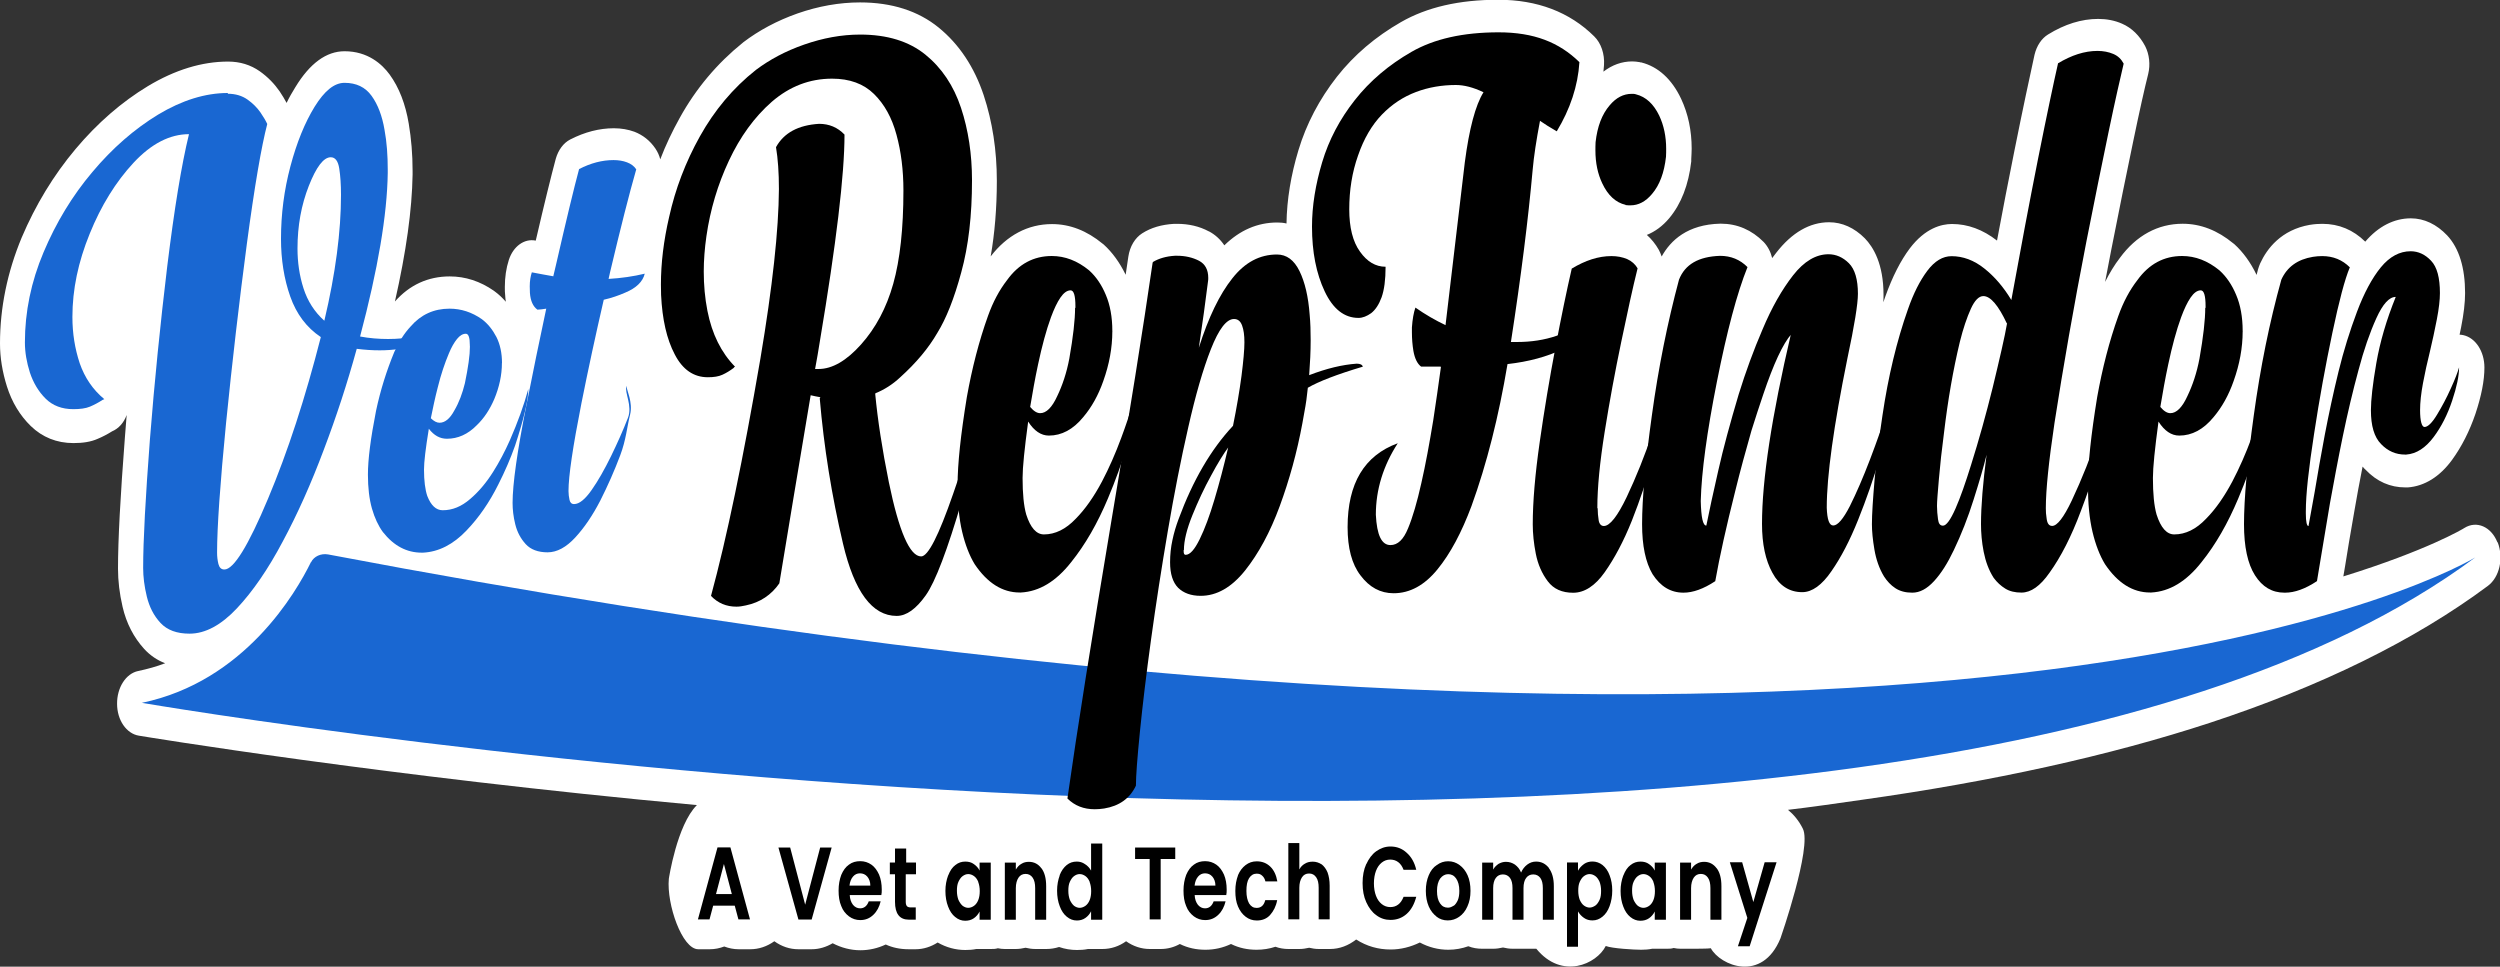 <?xml version="1.0" encoding="UTF-8"?>
<svg id="Layer_2" data-name="Layer 2" xmlns="http://www.w3.org/2000/svg" viewBox="0 0 300 116">
  <rect x="0" y="0" width="300" height="116" fill="#333333" stroke="none"/>
  <defs>
    <style>
      .cls-1 {
        fill: #1967d2;
      }

      .cls-1, .cls-2, .cls-3 {
        stroke-width: 0px;
      }

      .cls-3 {
        fill: #fff;
      }
    </style>
  </defs>
  <g id="Layer_1-2" data-name="Layer 1-2">
    <path class="cls-3" d="M299.69,65.08c-.74-1.87-2.49-2.65-3.97-1.72-.07.06-4.43,2.68-14.52,5.81.07-.36.14-.78.21-1.23h0c.25-1.62.6-3.67,1.11-6.59.3-1.72.62-3.52.99-5.36.12.15.23.27.37.39,1.34,1.41,2.95,2.11,4.76,2.11h.3c2.01-.15,3.83-1.29,5.29-3.28,1.18-1.62,2.12-3.49,2.82-5.54.72-2.17,1.08-4,1.08-5.57,0-1.93-1.06-3.55-2.52-3.88-.16-.03-.3-.06-.46-.06.07-.3.12-.57.18-.87.32-1.62.48-2.98.48-4.12,0-3.04-.72-5.39-2.15-6.92-1.25-1.32-2.75-2.05-4.36-2.05-2.01,0-3.9.96-5.47,2.8-1.43-1.41-3.16-2.14-5.15-2.14-.46,0-.95.03-1.48.12h-.02c-3.44.6-5.15,2.86-5.96,4.63-.09.21-.18.45-.25.69s-.12.45-.18.69c-.72-1.5-1.62-2.74-2.68-3.7-.05-.03-.07-.06-.12-.09-1.89-1.56-3.92-2.35-6.07-2.35-2.98,0-5.56,1.41-7.53,4.09-.67.87-1.25,1.84-1.78,2.89.23-1.26.48-2.56.74-3.85.95-4.87,1.85-9.24,2.63-13,.78-3.76,1.39-6.47,1.8-8.09.28-1.14.14-2.38-.37-3.37-.65-1.23-1.59-2.17-2.77-2.68-.88-.39-1.85-.57-2.86-.57-1.99,0-4.02.63-6.02,1.87-.78.48-1.36,1.35-1.62,2.44-.55,2.5-1.39,6.41-2.42,11.55-.69,3.43-1.39,7.04-2.08,10.74-1.69-1.32-3.51-1.99-5.4-1.99-1.29,0-3.23.51-5.06,2.92-1.11,1.47-2.1,3.43-2.93,5.75-.09.24-.16.48-.25.72.02-.36.02-.66.02-.9,0-3.7-1.22-5.72-2.24-6.77-1.25-1.26-2.72-1.93-4.29-1.93-2.31,0-4.46,1.23-6.35,3.67-.16.21-.32.42-.48.63-.18-.75-.53-1.41-1.02-1.93-1.43-1.44-3.16-2.2-5.15-2.2h-.05c-3.95.09-5.98,2.02-7.04,3.94-.09-.27-.21-.54-.35-.81-.39-.69-.88-1.29-1.43-1.78.97-.39,1.89-1.05,2.7-2.02h0c1.43-1.72,2.31-4,2.63-6.8v-.27c.02-.45.05-.87.05-1.26,0-2.17-.42-4.18-1.27-5.99h0c-1.11-2.35-2.75-3.85-4.78-4.36-.07,0-.12,0-.18-.03-.32-.06-.62-.09-.92-.09-1.22,0-2.4.42-3.44,1.23.02-.27.05-.51.07-.78.09-1.35-.35-2.65-1.18-3.46-2.95-2.92-6.83-4.39-11.52-4.39s-8.56.9-11.66,2.68c-3.05,1.75-5.63,3.94-7.69,6.56-2.1,2.68-3.67,5.66-4.62,8.82-.9,2.98-1.39,5.93-1.43,8.79-.35-.09-.72-.12-1.11-.12-2.38,0-4.5.93-6.35,2.74-.48-.72-1.11-1.29-1.85-1.68h-.02c-1.11-.6-2.4-.9-3.79-.9h-.37c-1.5.09-2.75.45-3.83,1.14-.85.54-1.48,1.56-1.66,2.8-.09.69-.21,1.44-.32,2.17-.72-1.47-1.59-2.68-2.65-3.64-.05-.03-.07-.06-.12-.09-1.89-1.56-3.92-2.35-6.07-2.35-2.89,0-5.42,1.35-7.36,3.88.48-2.74.74-5.78.74-9.06,0-3.67-.53-7.1-1.57-10.26-1.13-3.4-2.95-6.14-5.42-8.15-2.45-1.99-5.61-3.01-9.42-3.01-2.49,0-5.01.45-7.5,1.32-2.47.87-4.66,2.05-6.51,3.46,0,0-.05.03-.07.06-3.07,2.47-5.63,5.51-7.57,9.03-.9,1.62-1.69,3.28-2.33,4.96-.12-.48-.32-.9-.58-1.29-.65-.96-1.5-1.62-2.52-2.02-.74-.27-1.57-.42-2.47-.42-1.73,0-3.49.45-5.24,1.35-.81.42-1.43,1.26-1.73,2.32-.55,2.05-1.34,5.24-2.4,9.81h-.02c-1.36-.27-2.68.69-3.21,2.32-.32.99-.48,2.08-.48,3.25,0,.36,0,.75.05,1.11v.03c0,.21.05.42.07.63-.39-.45-.83-.87-1.32-1.23-.02,0-.07-.06-.12-.09-1.64-1.14-3.42-1.72-5.29-1.72-2.61,0-4.82,1.02-6.58,3.01,1.36-5.99,2.05-11.01,2.12-15.22v-.45c0-1.99-.16-3.88-.46-5.66-.39-2.35-1.15-4.33-2.29-5.9-.92-1.26-2.63-2.8-5.42-2.8-2.17,0-4.16,1.44-5.91,4.33-.37.6-.72,1.2-1.04,1.87-.23-.42-.48-.87-.83-1.38-.62-.9-1.41-1.72-2.38-2.41-1.11-.78-2.38-1.17-3.81-1.17-3.14,0-6.37.99-9.63,2.95-3.14,1.9-6.05,4.42-8.68,7.55s-4.8,6.71-6.46,10.62C.88,32.65,0,36.92,0,41.22c0,1.68.28,3.4.83,5.15.6,1.9,1.57,3.49,2.86,4.75,1.39,1.35,3.12,2.05,5.12,2.05,1.15,0,2.1-.15,2.91-.51.58-.24,1.15-.54,1.73-.9h0c.78-.33,1.41-1.02,1.75-1.96-.07.87-.14,1.78-.21,2.65-.55,7.16-.83,12.34-.83,15.8,0,1.44.18,2.98.55,4.57.46,1.99,1.34,3.67,2.59,5.05.72.78,1.55,1.35,2.52,1.72-1.02.39-2.1.69-3.23.93-1.48.3-2.56,1.99-2.54,3.94,0,1.96,1.13,3.58,2.61,3.82.37.06,29.34,4.87,66.97,8.33-2.4,2.38-3.37,8.85-3.37,8.85-.28,3.04,1.59,8.45,3.53,8.45h1.39c.6,0,1.18-.12,1.73-.33.55.21,1.13.33,1.73.33h1.39c1.02,0,2.01-.33,2.89-.96.88.63,1.85.96,2.89.96h1.59c.9,0,1.75-.27,2.52-.72,1.04.54,2.17.84,3.32.84,1.06,0,2.1-.24,3.05-.69.78.36,1.69.57,2.75.57h.83c.95,0,1.85-.3,2.65-.81,1.04.6,2.17.9,3.32.9.44,0,.88-.03,1.32-.12h1.75c.28,0,.55,0,.83-.09.28.06.55.09.83.09h1.32c.39,0,.78-.06,1.18-.15.37.09.76.15,1.18.15h1.32c.53,0,1.04-.09,1.52-.24.69.24,1.41.36,2.15.36.44,0,.88-.03,1.32-.12h1.73c1.04,0,2.01-.33,2.84-.93.85.6,1.82.93,2.84.93h1.32c.81,0,1.59-.21,2.29-.6.97.48,1.99.69,3.07.69s2.12-.24,3.07-.69c.97.48,1.99.69,3.07.69.78,0,1.55-.12,2.26-.36.48.18,1.02.27,1.55.27h1.32c.39,0,.78-.06,1.18-.15.37.09.76.15,1.18.15h1.32c1.15,0,2.22-.42,3.14-1.14,1.27.81,2.65,1.2,4.13,1.2,1.22,0,2.4-.3,3.51-.84,1.06.57,2.22.87,3.42.87.83,0,1.64-.15,2.4-.42.53.21,1.08.3,1.66.3h1.32c.39,0,.78-.06,1.18-.15.37.09.76.15,1.18.15h2.82c3.07,3.76,7.25,1.84,8.33-.33.78.3,3.42.45,4.25.45.44,0,.88-.03,1.32-.12h1.75c.28,0,.55,0,.83-.09.28.06.55.09.83.09h1.32c.25,0,2.08,0,2.31-.06,1.13,2.08,6.16,4.18,8.36-1.2,0,0,3.81-10.95,2.68-13.15-.46-.93-1.08-1.68-1.78-2.26,2.35-.27,6.58-.87,8.84-1.2,15.7-2.2,29.76-5.3,41.78-9.24,13.37-4.39,24.58-9.9,33.36-16.43,1.41-1.05,1.92-3.34,1.18-5.24h.02Z"/>
    <g>
      <path class="cls-2" d="M88.19,108.68h-2.61l-.44,1.65h-1.39l2.35-8.64h1.55l2.35,8.64h-1.39s-.44-1.65-.44-1.65ZM87.82,107.29l-.95-3.61-.95,3.61h1.89Z"/>
      <path class="cls-2" d="M99.8,101.7l-2.4,8.64h-1.59l-2.4-8.64h1.41l1.8,6.86,1.8-6.86h1.41-.02Z"/>
      <path class="cls-2" d="M105.78,107.41h-3.81c.02.48.16.87.39,1.17.23.27.51.42.85.42.48,0,.83-.27,1.04-.84h1.43c-.16.66-.44,1.2-.88,1.62-.44.42-.95.63-1.57.63-.51,0-.95-.15-1.36-.45-.39-.3-.72-.69-.92-1.23-.23-.54-.32-1.14-.32-1.87s.12-1.32.32-1.87c.23-.54.53-.96.92-1.23.39-.3.85-.42,1.36-.42s.95.15,1.34.42c.39.27.69.69.92,1.2.21.51.32,1.11.32,1.78,0,.24,0,.48-.05.66ZM104.44,106.27c0-.45-.14-.81-.37-1.08s-.53-.39-.88-.39c-.32,0-.6.12-.83.39-.23.27-.37.63-.42,1.08h2.49Z"/>
      <path class="cls-2" d="M108.69,104.92v3.31c0,.24.05.39.14.51.09.09.23.15.44.15h.62v1.47h-.83c-1.11,0-1.66-.72-1.66-2.14v-3.31h-.62v-1.41h.62v-1.68h1.34v1.68h1.18v1.41h-1.22Z"/>
      <path class="cls-2" d="M113.79,105.04c.21-.54.48-.96.85-1.23.37-.3.76-.42,1.2-.42.39,0,.74.09,1.02.3.3.21.53.45.69.78v-.96h1.34v6.86h-1.34v-.99c-.16.33-.39.6-.69.81s-.65.3-1.04.3c-.44,0-.83-.15-1.2-.45-.37-.3-.65-.72-.85-1.26-.21-.54-.32-1.17-.32-1.87s.12-1.29.32-1.84l.02-.03ZM117.39,105.82c-.12-.3-.3-.54-.51-.69s-.44-.24-.69-.24-.46.09-.67.24c-.21.15-.37.39-.51.69s-.18.66-.18,1.08.07.78.18,1.08c.14.3.3.54.51.72.21.15.44.24.67.24s.48-.09.69-.24c.21-.15.39-.39.51-.69.12-.3.18-.66.18-1.08s-.07-.78-.18-1.08v-.03Z"/>
      <path class="cls-2" d="M124.96,104.17c.39.51.58,1.23.58,2.17v4.03h-1.32v-3.79c0-.54-.09-.96-.3-1.26s-.48-.45-.85-.45-.65.15-.85.45-.32.72-.32,1.26v3.79h-1.32v-6.86h1.32v.84c.18-.3.39-.54.67-.69.28-.18.58-.24.9-.24.62,0,1.13.27,1.5.78v-.03Z"/>
      <path class="cls-2" d="M127.15,105.04c.21-.54.51-.96.85-1.23.37-.3.76-.42,1.22-.42.35,0,.67.09.97.3.3.18.55.45.74.78v-3.25h1.34v9.15h-1.34v-1.02c-.16.33-.39.6-.69.81s-.65.3-1.02.3c-.44,0-.83-.15-1.2-.45-.37-.3-.65-.72-.85-1.26-.21-.54-.32-1.17-.32-1.87s.12-1.29.32-1.84h-.02ZM130.76,105.82c-.12-.3-.3-.54-.51-.69s-.44-.24-.69-.24-.46.09-.67.24c-.21.15-.37.39-.51.69s-.18.66-.18,1.08.07.78.18,1.08c.14.3.3.54.51.72.21.15.44.24.67.24s.48-.09.69-.24c.21-.15.39-.39.51-.69.12-.3.18-.66.18-1.08s-.07-.78-.18-1.08v-.03Z"/>
      <path class="cls-2" d="M141.03,101.7v1.38h-1.75v7.25h-1.32v-7.25h-1.75v-1.38s4.82,0,4.82,0Z"/>
      <path class="cls-2" d="M147.17,107.41h-3.81c.02.48.16.87.39,1.17.23.27.51.42.85.42.48,0,.83-.27,1.04-.84h1.43c-.16.66-.44,1.2-.88,1.62-.44.42-.95.63-1.57.63-.51,0-.95-.15-1.36-.45-.39-.3-.72-.69-.92-1.23-.23-.54-.32-1.14-.32-1.87s.12-1.32.32-1.87c.23-.54.53-.96.92-1.23.39-.3.85-.42,1.36-.42s.95.15,1.34.42c.39.27.69.69.92,1.2.21.51.32,1.11.32,1.78,0,.24,0,.48-.05.66ZM145.85,106.27c0-.45-.14-.81-.37-1.08s-.53-.39-.88-.39c-.32,0-.6.12-.83.39-.23.27-.37.63-.42,1.08h2.49Z"/>
      <path class="cls-2" d="M148.55,105.04c.23-.54.53-.93.92-1.23s.83-.45,1.34-.45c.65,0,1.18.21,1.62.63s.72,1.02.85,1.78h-1.43c-.07-.3-.21-.54-.39-.69-.18-.18-.39-.24-.67-.24-.37,0-.67.18-.9.54s-.32.87-.32,1.53.12,1.14.32,1.5c.23.36.51.54.9.54.53,0,.88-.3,1.04-.93h1.43c-.14.75-.44,1.32-.85,1.78s-.97.66-1.59.66c-.51,0-.95-.15-1.34-.45-.39-.3-.69-.69-.92-1.23s-.32-1.14-.32-1.87.12-1.32.32-1.87Z"/>
      <path class="cls-2" d="M158.59,103.71c.3.24.55.57.72.99.16.45.25.96.25,1.59v4.03h-1.32v-3.79c0-.54-.09-.96-.3-1.26s-.48-.45-.85-.45-.65.15-.85.45-.32.72-.32,1.26v3.79h-1.32v-9.15h1.32v3.16c.16-.3.39-.54.67-.69.28-.18.6-.24.95-.24.39,0,.74.12,1.06.33v-.03Z"/>
      <path class="cls-2" d="M163.95,103.71c.3-.66.69-1.2,1.2-1.56.51-.36,1.06-.57,1.71-.57.74,0,1.39.24,1.94.75.55.48.95,1.17,1.15,2.05h-1.52c-.16-.42-.37-.72-.65-.93-.28-.21-.6-.3-.95-.3-.39,0-.72.12-1.02.36-.3.24-.53.57-.69.99-.16.42-.25.93-.25,1.5s.09,1.08.25,1.5.39.75.69.99c.3.24.65.36,1.02.36s.67-.09.95-.3.48-.51.65-.93h1.52c-.23.87-.6,1.56-1.15,2.05s-1.2.72-1.94.72c-.62,0-1.2-.18-1.71-.57-.51-.36-.9-.9-1.2-1.56s-.44-1.41-.44-2.29.14-1.62.44-2.29v.03Z"/>
      <path class="cls-2" d="M172.4,110c-.39-.3-.72-.69-.95-1.23-.23-.54-.35-1.14-.35-1.87s.12-1.32.35-1.87.55-.96.97-1.23c.42-.3.85-.45,1.36-.45s.95.15,1.36.45c.42.3.74.72.97,1.23s.35,1.14.35,1.87-.12,1.32-.37,1.87c-.23.54-.58.96-.97,1.23-.42.3-.88.45-1.39.45s-.95-.15-1.36-.45h.02ZM174.43,108.71c.21-.15.37-.39.51-.69.12-.3.18-.66.18-1.11,0-.66-.14-1.14-.39-1.5s-.58-.51-.95-.51-.69.18-.95.51c-.25.36-.39.84-.39,1.5s.12,1.14.37,1.5.55.51.95.51c.23,0,.46-.09.67-.24v.03Z"/>
      <path class="cls-2" d="M185.86,104.17c.39.51.6,1.23.6,2.17v4.03h-1.32v-3.79c0-.54-.09-.93-.3-1.23-.21-.27-.48-.42-.85-.42s-.65.15-.85.42c-.21.27-.32.69-.32,1.23v3.79h-1.32v-3.79c0-.54-.09-.93-.3-1.23-.21-.27-.48-.42-.85-.42s-.65.15-.85.42c-.21.27-.32.69-.32,1.23v3.79h-1.32v-6.86h1.32v.84c.16-.3.39-.51.65-.69.28-.15.55-.24.88-.24.42,0,.76.12,1.08.33.32.24.58.54.74.96.16-.39.42-.72.74-.96.32-.24.67-.36,1.06-.36.65,0,1.15.27,1.55.78Z"/>
      <path class="cls-2" d="M190.08,103.68c.3-.21.65-.3,1.02-.3.44,0,.85.15,1.2.42.37.3.65.69.85,1.23.21.54.32,1.14.32,1.84s-.12,1.32-.32,1.87-.48.96-.85,1.26-.76.45-1.2.45c-.39,0-.72-.09-1.02-.3s-.53-.45-.72-.78v4.24h-1.32v-10.11h1.32v.99c.16-.3.39-.57.69-.78l.02-.03ZM191.95,105.82c-.14-.3-.3-.54-.51-.69-.21-.15-.44-.24-.69-.24s-.46.09-.67.24c-.21.15-.37.39-.51.69s-.18.66-.18,1.08.07.78.18,1.08c.14.3.3.54.51.69s.44.24.67.24.46-.09.69-.24c.21-.15.37-.39.51-.69s.18-.66.18-1.08-.07-.78-.18-1.08Z"/>
      <path class="cls-2" d="M194.81,105.04c.21-.54.48-.96.85-1.23.37-.3.76-.42,1.2-.42.39,0,.74.09,1.02.3.3.21.53.45.69.78v-.96h1.34v6.86h-1.34v-.99c-.16.33-.39.6-.69.81-.3.21-.65.3-1.04.3-.44,0-.83-.15-1.2-.45-.37-.3-.65-.72-.85-1.26-.21-.54-.32-1.17-.32-1.87s.12-1.29.32-1.84l.02-.03ZM198.41,105.82c-.12-.3-.3-.54-.51-.69-.21-.15-.44-.24-.69-.24s-.46.09-.67.24c-.21.15-.37.39-.51.69s-.18.66-.18,1.08.07.78.18,1.08c.14.3.3.54.51.72.21.15.44.24.67.24s.48-.09.69-.24c.21-.15.39-.39.51-.69s.18-.66.18-1.08-.07-.78-.18-1.08v-.03Z"/>
      <path class="cls-2" d="M205.99,104.17c.39.51.58,1.23.58,2.17v4.03h-1.32v-3.79c0-.54-.09-.96-.3-1.26s-.48-.45-.85-.45-.65.15-.85.45-.32.72-.32,1.26v3.79h-1.32v-6.86h1.32v.84c.18-.3.39-.54.67-.69.28-.18.58-.24.9-.24.62,0,1.13.27,1.5.78v-.03Z"/>
      <path class="cls-2" d="M213.19,103.47l-3.23,10.08h-1.41l1.13-3.4-2.1-6.68h1.48l1.34,4.78,1.36-4.78h1.43Z"/>
      <path class="cls-1" d="M27.34,11.25c.92,0,1.71.24,2.35.69s1.18.99,1.57,1.56.65,1.02.81,1.38c-.69,2.65-1.52,7.43-2.45,14.41-.92,6.95-1.75,14.11-2.49,21.45-.72,7.34-1.08,12.55-1.08,15.56,0,.48.05.93.16,1.38.12.45.35.66.72.66,1.11,0,2.86-2.83,5.24-8.51,2.38-5.66,4.48-12.13,6.33-19.38-1.71-1.14-2.93-2.77-3.67-4.87s-1.11-4.42-1.11-6.92c0-2.95.37-5.84,1.13-8.7.76-2.86,1.73-5.24,2.91-7.16,1.18-1.9,2.35-2.86,3.58-2.86,1.41,0,2.49.51,3.25,1.56.76,1.05,1.27,2.41,1.55,4.06.28,1.5.39,3.1.39,4.81v.39c-.07,5.02-1.18,11.55-3.32,19.62,1.11.21,2.24.3,3.37.3,2.24,0,4.57-.42,6.99-1.29-2.08,1.78-4.76,2.65-8.01,2.65-.88,0-1.78-.06-2.75-.18-1.13,4.12-2.45,8.15-3.95,12.1-1.52,4.06-3.16,7.73-4.94,11.04-1.75,3.31-3.6,5.99-5.49,8s-3.79,3.04-5.68,3.04c-1.52,0-2.68-.42-3.49-1.29s-1.34-1.93-1.64-3.16-.44-2.38-.44-3.43c0-3.31.28-8.42.81-15.41.55-6.98,1.25-13.9,2.08-20.79.85-6.89,1.71-12.19,2.61-15.86-2.29,0-4.52,1.14-6.65,3.43s-3.9,5.15-5.26,8.51c-1.39,3.4-2.08,6.71-2.08,9.99,0,1.99.3,3.82.88,5.57.6,1.72,1.57,3.16,2.95,4.3l-.21.09c-.51.33-1.02.6-1.52.81s-1.18.3-1.99.3c-1.36,0-2.47-.42-3.32-1.26-.85-.84-1.48-1.9-1.89-3.13-.39-1.23-.6-2.44-.6-3.61,0-3.67.74-7.28,2.24-10.83,1.5-3.55,3.44-6.77,5.86-9.63,2.4-2.86,5.03-5.15,7.89-6.89,2.86-1.72,5.66-2.59,8.36-2.59v.06ZM38.93,38.45c1.34-5.66,1.99-10.68,1.99-15.07,0-1.2-.07-2.26-.21-3.16s-.48-1.35-1.02-1.35c-.85,0-1.73,1.14-2.63,3.43-.9,2.29-1.36,4.78-1.36,7.52,0,1.65.23,3.25.72,4.78s1.32,2.83,2.49,3.88l.02-.03Z"/>
      <path class="cls-1" d="M60.23,43.57c0,1.44-.32,2.89-.92,4.33-.53,1.23-1.22,2.29-2.1,3.13-1.06,1.08-2.26,1.62-3.58,1.62-.83,0-1.55-.39-2.17-1.2-.39,2.38-.58,4-.58,4.9,0,1.35.14,2.41.39,3.16.44,1.14,1.06,1.72,1.85,1.72,1.18,0,2.26-.45,3.3-1.35.99-.84,1.92-1.93,2.75-3.25.74-1.17,1.41-2.44,2.01-3.79.95-2.17,1.69-4.21,2.22-6.17,0,1.32-.53,3.58-1.59,6.8-.55,1.56-1.22,3.1-2.01,4.66-1.08,2.17-2.35,4-3.83,5.54-1.57,1.65-3.32,2.56-5.22,2.65h-.14c-1.8,0-3.35-.81-4.66-2.47-.55-.75-.99-1.68-1.32-2.83-.32-1.14-.48-2.5-.48-4.06,0-1.81.32-4.33.97-7.64.53-2.5,1.27-4.84,2.19-7.07.53-1.2,1.2-2.26,1.99-3.1,1.2-1.38,2.75-2.11,4.64-2.11,1.39,0,2.68.42,3.88,1.26.72.54,1.29,1.26,1.75,2.14.44.87.67,1.93.67,3.13ZM56.38,41.55v-.12c0-.93-.16-1.38-.48-1.38-.37,0-.72.21-1.06.63s-.67.99-.97,1.72c-.48,1.14-.95,2.5-1.34,4.09-.32,1.23-.58,2.47-.83,3.7.37.36.72.54,1.04.54.65,0,1.25-.48,1.78-1.47.55-.93.97-2.05,1.27-3.28.39-1.9.6-3.34.6-4.39v-.03Z"/>
      <path class="cls-1" d="M66.4,33.13l.32-1.35c1.25-5.45,2.17-9.27,2.77-11.49,1.39-.72,2.77-1.08,4.13-1.08.6,0,1.15.09,1.62.27.48.18.85.45,1.11.84-.83,2.89-1.87,6.98-3.14,12.34l-.18.81c1.52-.09,2.98-.3,4.34-.63-.23.96-1.02,1.72-2.31,2.26-.81.36-1.69.66-2.61.87-.97,4.21-1.87,8.36-2.68,12.43-1.02,5.18-1.55,8.7-1.55,10.53,0,.36.05.72.12,1.05.07.33.25.51.55.51.62,0,1.32-.57,2.1-1.68.78-1.11,1.55-2.47,2.33-4.06.76-1.56,1.45-3.1,2.03-4.6.58-1.47-.44-3.01-.18-3.85,0,.48.81,1.99.44,3.46s-.48,3.01-1.18,4.87-1.5,3.67-2.4,5.45c-.92,1.78-1.92,3.25-3,4.42s-2.19,1.78-3.32,1.78-2.03-.33-2.63-.99-1.02-1.44-1.25-2.38c-.23-.93-.32-1.78-.32-2.56,0-2.23.55-6.2,1.69-11.88.76-3.88,1.55-7.67,2.35-11.43-.42.06-.78.12-1.06.12-.53-.39-.83-1.05-.9-2.02,0-.27-.02-.54-.02-.78,0-.63.09-1.2.25-1.68.9.18,1.78.33,2.61.48h-.02Z"/>
      <path class="cls-1" d="M37.31,67.46c-1.78,3.64-7.96,14.32-20.29,16.88,0,0,208.33,35.8,280.01-17.45,0,0-60.09,37.19-257.67-.36-.85-.15-1.69.24-2.03.93h-.02Z"/>
      <path class="cls-2" d="M105.02,47.21c.3,3.19.85,6.74,1.64,10.65,1.22,5.93,2.52,8.91,3.88,8.91.83,0,2.1-2.5,3.83-7.49s2.93-8.55,3.62-10.65c.69-2.11,1.15-3.64,1.41-4.6,0,.6-.21,1.9-.65,3.91s-1.52,6.05-3.3,12.04c-1.75,5.99-3.21,9.84-4.36,11.46s-2.31,2.47-3.49,2.47c-2.93,0-5.08-2.89-6.44-8.67-1.36-5.78-2.29-11.58-2.79-17.42,0-.06.05-.12.09-.15-.39-.06-.78-.15-1.18-.24-1.48,8.85-2.75,16.37-3.76,22.57-.95,1.38-2.29,2.29-4.02,2.65-.39.09-.78.15-1.13.15-1.2,0-2.22-.42-3.05-1.29,1.89-6.95,3.86-16.43,5.93-28.49,1.45-8.61,2.19-15.41,2.22-20.34,0-1.96-.12-3.64-.35-5.02.95-1.72,2.68-2.65,5.17-2.8,1.2,0,2.22.42,3.05,1.29,0,4.81-.99,13.09-2.95,24.76-.18,1.14-.37,2.26-.58,3.37h.42c1.64,0,3.35-.99,5.1-2.95s3.05-4.39,3.86-7.28,1.22-6.62,1.22-11.19c0-2.44-.28-4.66-.83-6.68-.55-2.05-1.45-3.67-2.7-4.9s-2.93-1.84-5.03-1.84c-2.7,0-5.1.93-7.23,2.77-2.1,1.84-3.81,4.21-5.15,7.07s-2.24,5.87-2.7,9.06c-.21,1.47-.32,2.89-.32,4.24,0,1.62.14,3.19.44,4.72.55,2.8,1.66,5.02,3.32,6.71-.07,0-.12.06-.18.15-.44.33-.88.6-1.34.81s-1.02.3-1.75.3c-1.69,0-3.02-.9-3.97-2.74-.97-1.84-1.5-4.21-1.64-7.13,0-.39-.02-.81-.02-1.26,0-2.53.32-5.24.99-8.12.74-3.34,1.96-6.56,3.69-9.66s3.95-5.78,6.72-7.97c1.64-1.23,3.55-2.26,5.79-3.04,2.24-.78,4.46-1.2,6.72-1.2,3.25,0,5.86.81,7.83,2.41,1.96,1.59,3.39,3.73,4.27,6.38.88,2.65,1.32,5.57,1.32,8.7,0,4.21-.42,7.88-1.29,11.04-.85,3.16-1.82,5.57-2.86,7.25-1.06,1.84-2.54,3.61-4.48,5.36-.9.84-1.89,1.47-2.95,1.9h0l-.02.06Z"/>
      <path class="cls-2" d="M133.48,39.75c0,1.99-.37,3.97-1.08,5.96-.6,1.72-1.41,3.16-2.4,4.33-1.22,1.5-2.61,2.23-4.13,2.23-.95,0-1.78-.57-2.49-1.68-.44,3.25-.67,5.51-.67,6.77,0,1.87.14,3.34.44,4.39.51,1.59,1.22,2.38,2.12,2.38,1.36,0,2.63-.63,3.81-1.87,1.13-1.14,2.19-2.65,3.16-4.48.85-1.62,1.62-3.37,2.31-5.24,1.11-2.98,1.96-5.84,2.56-8.55,0,1.84-.6,4.96-1.85,9.39-.62,2.14-1.41,4.3-2.31,6.44-1.25,2.98-2.72,5.54-4.41,7.64-1.82,2.32-3.83,3.52-6.02,3.64h-.16c-2.08,0-3.88-1.14-5.4-3.4-.62-1.02-1.13-2.32-1.5-3.88-.37-1.56-.55-3.43-.55-5.63,0-2.5.37-5.99,1.11-10.53.62-3.46,1.45-6.71,2.54-9.75.6-1.68,1.36-3.1,2.29-4.3,1.39-1.93,3.19-2.89,5.36-2.89,1.59,0,3.07.57,4.48,1.72.83.75,1.5,1.72,2.01,2.95.51,1.2.78,2.65.78,4.33l.02.03ZM129.05,36.95v-.18c0-1.26-.18-1.93-.58-1.93-.42,0-.83.3-1.22.87s-.76,1.35-1.13,2.35c-.58,1.59-1.08,3.46-1.55,5.66-.37,1.72-.67,3.43-.95,5.11.42.51.83.75,1.2.75.74,0,1.43-.69,2.05-2.05.62-1.29,1.13-2.8,1.45-4.51.46-2.62.69-4.63.69-6.08h.02Z"/>
      <path class="cls-2" d="M138.35,31.44c.69-.42,1.59-.69,2.65-.75h.23c1.02,0,1.89.21,2.65.6.74.39,1.11,1.08,1.11,2.05,0,.12,0,.24-.02.36-.3,2.44-.67,5.08-1.11,8.03,1.15-3.64,2.49-6.41,4.02-8.33,1.52-1.93,3.3-2.86,5.36-2.86,1.15,0,2.05.66,2.7,1.99s1.06,3.07,1.22,5.24c.09.96.12,1.99.12,3.07,0,1.32-.07,2.74-.18,4.18,2.1-.81,3.99-1.26,5.7-1.38.42,0,.67.12.74.36-3.12.93-5.31,1.78-6.6,2.53-.09.96-.23,1.96-.42,2.95l-.23,1.29c-.65,3.52-1.57,6.83-2.72,9.96-1.15,3.13-2.54,5.69-4.16,7.73-1.62,2.02-3.39,3.04-5.33,3.04-1.15,0-2.05-.33-2.7-.96-.65-.66-.97-1.68-.97-3.07,0-.9.09-1.78.28-2.65.18-.87.44-1.72.74-2.53,1.71-4.63,3.88-8.36,6.53-11.19.44-2.17.78-4.18,1.02-5.99.23-1.81.35-3.16.35-4.03s-.09-1.5-.28-2.02-.51-.78-.97-.78c-.9,0-1.82,1.2-2.77,3.61s-1.85,5.54-2.72,9.39c-.88,3.85-1.69,7.97-2.45,12.43s-1.43,8.79-2.01,13-1.02,7.91-1.34,11.1c-.32,3.19-.48,5.36-.48,6.47-.72,1.53-1.99,2.44-3.81,2.74-.39.06-.78.09-1.13.09-1.32,0-2.4-.42-3.28-1.29,1.18-8.3,2.95-19.44,5.29-33.4,2.15-12.7,3.79-22.99,4.94-30.93l.05-.03ZM142.04,66.01v.15c0,.27.07.42.23.42.53,0,1.08-.63,1.69-1.87s1.2-2.83,1.78-4.78,1.13-4.03,1.64-6.23c-.55.75-1.25,1.87-2.05,3.37-.83,1.5-1.57,3.1-2.24,4.75s-1.02,3.07-1.02,4.18h-.02Z"/>
      <path class="cls-2" d="M172.84,43.99h-2.31c-.44-.33-.76-.96-.92-1.87-.12-.72-.18-1.47-.18-2.23v-.6c.07-.99.21-1.78.42-2.38,1.2.84,2.4,1.53,3.62,2.11v-.06c1.06-8.91,1.82-15.41,2.31-19.5.53-4.03,1.27-6.83,2.24-8.39-1.25-.6-2.35-.87-3.32-.87-1.66,0-3.28.27-4.78.84-1.52.57-2.89,1.47-4.09,2.71s-2.17,2.89-2.86,4.9c-.72,2.02-1.06,4.18-1.06,6.47,0,2.17.42,3.88,1.29,5.08.85,1.2,1.87,1.81,3.07,1.81,0,1.56-.16,2.77-.48,3.67-.32.87-.74,1.5-1.25,1.9-.51.36-1.02.57-1.52.57-1.69,0-3.05-1.05-4.06-3.19s-1.52-4.72-1.52-7.76c0-2.5.42-5.05,1.22-7.73s2.12-5.18,3.92-7.46c1.8-2.29,4.06-4.21,6.79-5.78s6.21-2.35,10.46-2.35,7.27,1.2,9.7,3.58c-.18,2.86-1.11,5.63-2.72,8.3-.83-.48-1.5-.9-2.01-1.26-.44,2.32-.74,4.27-.88,5.87-.53,5.9-1.39,12.79-2.61,20.67h.74c1.69,0,3.28-.24,4.76-.75,2.35-.75,4.13-1.93,5.33-3.49-.92,2.38-2.45,4.06-4.57,5.08-1.92.93-4.16,1.53-6.67,1.81-1.06,6.32-2.49,11.98-4.32,17.03-1.18,3.16-2.54,5.72-4.09,7.61-1.55,1.9-3.3,2.86-5.26,2.86-1.59,0-2.91-.72-3.97-2.14-1.04-1.35-1.55-3.28-1.55-5.78,0-5.27,2.01-8.61,6.02-10.08-1.75,2.71-2.63,5.57-2.63,8.58.12,2.44.69,3.64,1.75,3.64.88,0,1.57-.66,2.12-2.02.55-1.32,1.08-3.13,1.59-5.42.51-2.23.97-4.75,1.43-7.55.32-2.08.62-4.21.92-6.38h0l-.07-.06Z"/>
      <path class="cls-2" d="M191.72,60.99c0,.51.05.99.12,1.44s.3.69.62.69c.72,0,1.64-1.17,2.75-3.49,1.11-2.35,2.17-4.96,3.16-7.91.99-2.95,1.73-5.51,2.19-7.67,0,.66-.18,1.99-.58,4-.39,2.02-.92,4.33-1.64,6.89-.69,2.59-1.55,5.08-2.52,7.55-.99,2.47-2.08,4.51-3.25,6.17s-2.45,2.47-3.79,2.47-2.35-.45-3.05-1.38-1.18-2.02-1.43-3.28-.37-2.47-.37-3.55c0-2.71.28-5.99.83-9.84s1.18-7.64,1.89-11.37,1.36-6.89,1.96-9.48c1.64-.99,3.21-1.5,4.76-1.5.69,0,1.32.12,1.89.36.55.24.97.63,1.25,1.11-.58,2.32-1.22,5.27-1.96,8.82s-1.41,7.16-1.99,10.8-.88,6.68-.88,9.12l.02.06ZM195.07,24.58c-1.18-.27-2.12-1.14-2.79-2.56-.55-1.14-.83-2.47-.83-3.97,0-.3,0-.63.02-.99.21-1.87.76-3.34,1.69-4.42.78-.93,1.66-1.38,2.65-1.38.16,0,.35,0,.51.06,1.2.3,2.12,1.17,2.79,2.56.55,1.17.83,2.5.83,3.97,0,.3,0,.63-.02.96-.21,1.9-.76,3.4-1.69,4.48-.76.9-1.62,1.35-2.56,1.35-.18,0-.39,0-.6-.03v-.03Z"/>
      <path class="cls-2" d="M214.97,40.08c-1.04,1.2-2.15,3.61-3.37,7.22-.48,1.44-.97,2.89-1.43,4.39-.67,2.35-1.34,4.78-1.96,7.31-1.06,4.21-1.85,7.76-2.38,10.74-1.41.93-2.68,1.38-3.81,1.38-1.55,0-2.77-.75-3.72-2.23-.83-1.41-1.25-3.4-1.25-5.99,0-3.04.39-7.4,1.18-13.09.78-5.69,1.87-11.1,3.25-16.25.72-1.84,2.35-2.77,4.92-2.86,1.32,0,2.4.45,3.3,1.35-1.25,3.1-2.47,7.7-3.67,13.75s-1.85,10.83-1.94,14.32c.05,1.96.25,2.95.67,2.95.35-1.72.81-3.91,1.43-6.59.6-2.68,1.43-5.72,2.45-9.15.85-2.74,1.8-5.33,2.86-7.79,1.11-2.65,2.35-4.81,3.67-6.5s2.75-2.53,4.25-2.53c.9,0,1.73.36,2.45,1.08s1.08,1.96,1.08,3.67c0,1.2-.42,3.82-1.27,7.79-1.64,8.09-2.47,14.05-2.47,17.87.05,1.44.3,2.14.78,2.14.53,0,1.2-.78,1.99-2.32.78-1.56,1.59-3.43,2.42-5.6.83-2.17,1.57-4.3,2.24-6.35s1.15-3.64,1.43-4.81c0,.6-.23,1.9-.67,3.91-.44,2.02-1.04,4.33-1.8,6.92s-1.64,5.11-2.63,7.58-2.05,4.51-3.21,6.17c-1.13,1.65-2.31,2.5-3.49,2.5-1.55,0-2.75-.78-3.58-2.32-.83-1.5-1.25-3.46-1.25-5.87,0-5.27,1.15-12.88,3.49-22.87l.02.03Z"/>
      <path class="cls-2" d="M246.94,7.61c1.64-.99,3.21-1.5,4.76-1.5.69,0,1.32.12,1.89.36s.97.63,1.25,1.17c-.39,1.65-1.02,4.39-1.82,8.24s-1.69,8.21-2.65,13.09c-1.52,7.79-2.79,15.07-3.83,21.78-.69,4.63-1.04,8.03-1.04,10.23,0,.39.02.81.09,1.2.07.63.28.93.67.93.6,0,1.39-1.02,2.35-3.04,1.18-2.5,2.33-5.36,3.42-8.61,1.11-3.25,1.87-5.72,2.31-7.43,0,.84-.42,3.01-1.27,6.5-.85,3.49-1.96,7.1-3.37,10.8-1.13,3.04-2.4,5.51-3.76,7.4-1.11,1.59-2.22,2.38-3.37,2.38-.76,0-1.41-.15-1.94-.48s-.99-.75-1.39-1.29c-.58-.9-.97-1.96-1.2-3.13-.23-1.17-.32-2.29-.32-3.31,0-2.17.23-4.96.67-8.33-.37,1.53-.9,3.31-1.55,5.36-.69,2.2-1.5,4.24-2.38,6.08-.74,1.56-1.52,2.8-2.38,3.73s-1.71,1.38-2.61,1.38c-.81,0-1.48-.18-2.03-.54s-.99-.84-1.36-1.41c-.58-.96-.95-2.05-1.15-3.22s-.3-2.2-.3-3.04c0-1.2.12-3.01.32-5.36.21-2.38.53-4.93.95-7.73.69-4.66,1.71-8.91,3.05-12.7.67-1.93,1.45-3.46,2.33-4.63.88-1.17,1.85-1.75,2.91-1.75,1.36,0,2.68.48,3.92,1.47,1.25.99,2.33,2.26,3.25,3.79,1.11-6.11,2.17-11.73,3.21-16.97,1.04-5.21,1.85-9.03,2.4-11.46l-.02.03ZM240.82,38.81c-1.02-2.17-1.96-3.28-2.82-3.28-.53,0-1.04.51-1.5,1.53s-.92,2.35-1.32,3.97c-.81,3.37-1.43,6.98-1.89,10.83-.28,2.11-.48,3.97-.62,5.6s-.23,2.71-.23,3.25.05,1.05.12,1.59c.07.54.25.78.6.78.39,0,.9-.69,1.5-2.05s1.2-3.1,1.85-5.18c.95-3.01,1.82-6.14,2.61-9.33.85-3.52,1.45-6.11,1.73-7.73h-.02Z"/>
      <path class="cls-2" d="M269.12,39.75c0,1.99-.37,3.97-1.08,5.96-.6,1.72-1.41,3.16-2.4,4.33-1.22,1.5-2.61,2.23-4.13,2.23-.95,0-1.78-.57-2.49-1.68-.44,3.25-.67,5.51-.67,6.77,0,1.87.14,3.34.44,4.39.51,1.59,1.22,2.38,2.12,2.38,1.36,0,2.63-.63,3.81-1.87,1.13-1.14,2.19-2.65,3.16-4.48.85-1.62,1.62-3.37,2.31-5.24,1.11-2.98,1.96-5.84,2.56-8.55,0,1.84-.6,4.96-1.85,9.39-.62,2.14-1.41,4.3-2.31,6.44-1.25,2.98-2.72,5.54-4.41,7.64-1.82,2.32-3.83,3.52-6.02,3.64h-.16c-2.08,0-3.88-1.14-5.4-3.4-.62-1.02-1.13-2.32-1.5-3.88-.37-1.56-.55-3.43-.55-5.63,0-2.5.37-5.99,1.11-10.53.62-3.46,1.45-6.71,2.54-9.75.6-1.68,1.36-3.1,2.29-4.3,1.39-1.93,3.19-2.89,5.36-2.89,1.59,0,3.07.57,4.48,1.72.83.75,1.5,1.72,2.01,2.95.51,1.2.78,2.65.78,4.33h0l.02.03ZM264.67,36.95v-.18c0-1.26-.18-1.93-.58-1.93-.42,0-.83.3-1.22.87s-.76,1.35-1.13,2.35c-.58,1.59-1.08,3.46-1.55,5.66-.37,1.72-.67,3.43-.95,5.11.42.51.83.75,1.2.75.74,0,1.43-.69,2.05-2.05.62-1.29,1.13-2.8,1.45-4.51.46-2.62.69-4.63.69-6.08h.02Z"/>
      <path class="cls-2" d="M278.03,69.74c-1.41.93-2.68,1.38-3.81,1.38h-.09c-1.48,0-2.65-.69-3.53-2.08-.88-1.38-1.32-3.43-1.32-6.14,0-3.04.39-7.4,1.18-13.09.78-5.69,1.87-11.1,3.3-16.25.69-1.53,1.96-2.44,3.79-2.74.37-.06.74-.09,1.11-.09,1.32,0,2.42.45,3.32,1.35-.6,1.41-1.29,4.03-2.1,7.88-.81,3.85-1.55,7.88-2.19,12.1-.65,4.18-.99,7.28-.99,9.3v.27c0,.99.12,1.5.32,1.5.21-1.11.46-2.5.74-4.09.35-2.08.74-4.39,1.22-6.89s1.02-5.02,1.64-7.55,1.36-4.9,2.22-7.19c.85-2.26,1.82-4.06,2.86-5.33,1.06-1.29,2.26-1.93,3.58-1.93.92,0,1.75.39,2.45,1.14.72.75,1.06,2.05,1.06,3.88,0,.81-.12,1.87-.37,3.16s-.53,2.59-.83,3.85c-.32,1.29-.6,2.56-.83,3.79s-.35,2.32-.35,3.25c0,1.32.21,2.02.53,2.02.39,0,.9-.48,1.5-1.47s1.15-2.02,1.66-3.16c.51-1.11.83-1.96.99-2.53,0,1.02-.28,2.35-.83,4-.55,1.65-1.29,3.13-2.24,4.39s-2.03,1.99-3.28,2.08h-.12c-1.13,0-2.08-.42-2.89-1.26-.83-.84-1.22-2.2-1.22-4.06,0-1.23.21-3.13.65-5.66s1.2-5.15,2.33-7.94c-.78,0-1.55.84-2.33,2.56s-1.5,3.79-2.15,6.26c-.67,2.47-1.29,5.08-1.87,7.88s-1.08,5.51-1.55,8.09c-.44,2.59-.81,4.81-1.11,6.65-.18,1.14-.35,2.05-.44,2.65h-.02Z"/>
    </g>
  </g>
</svg>